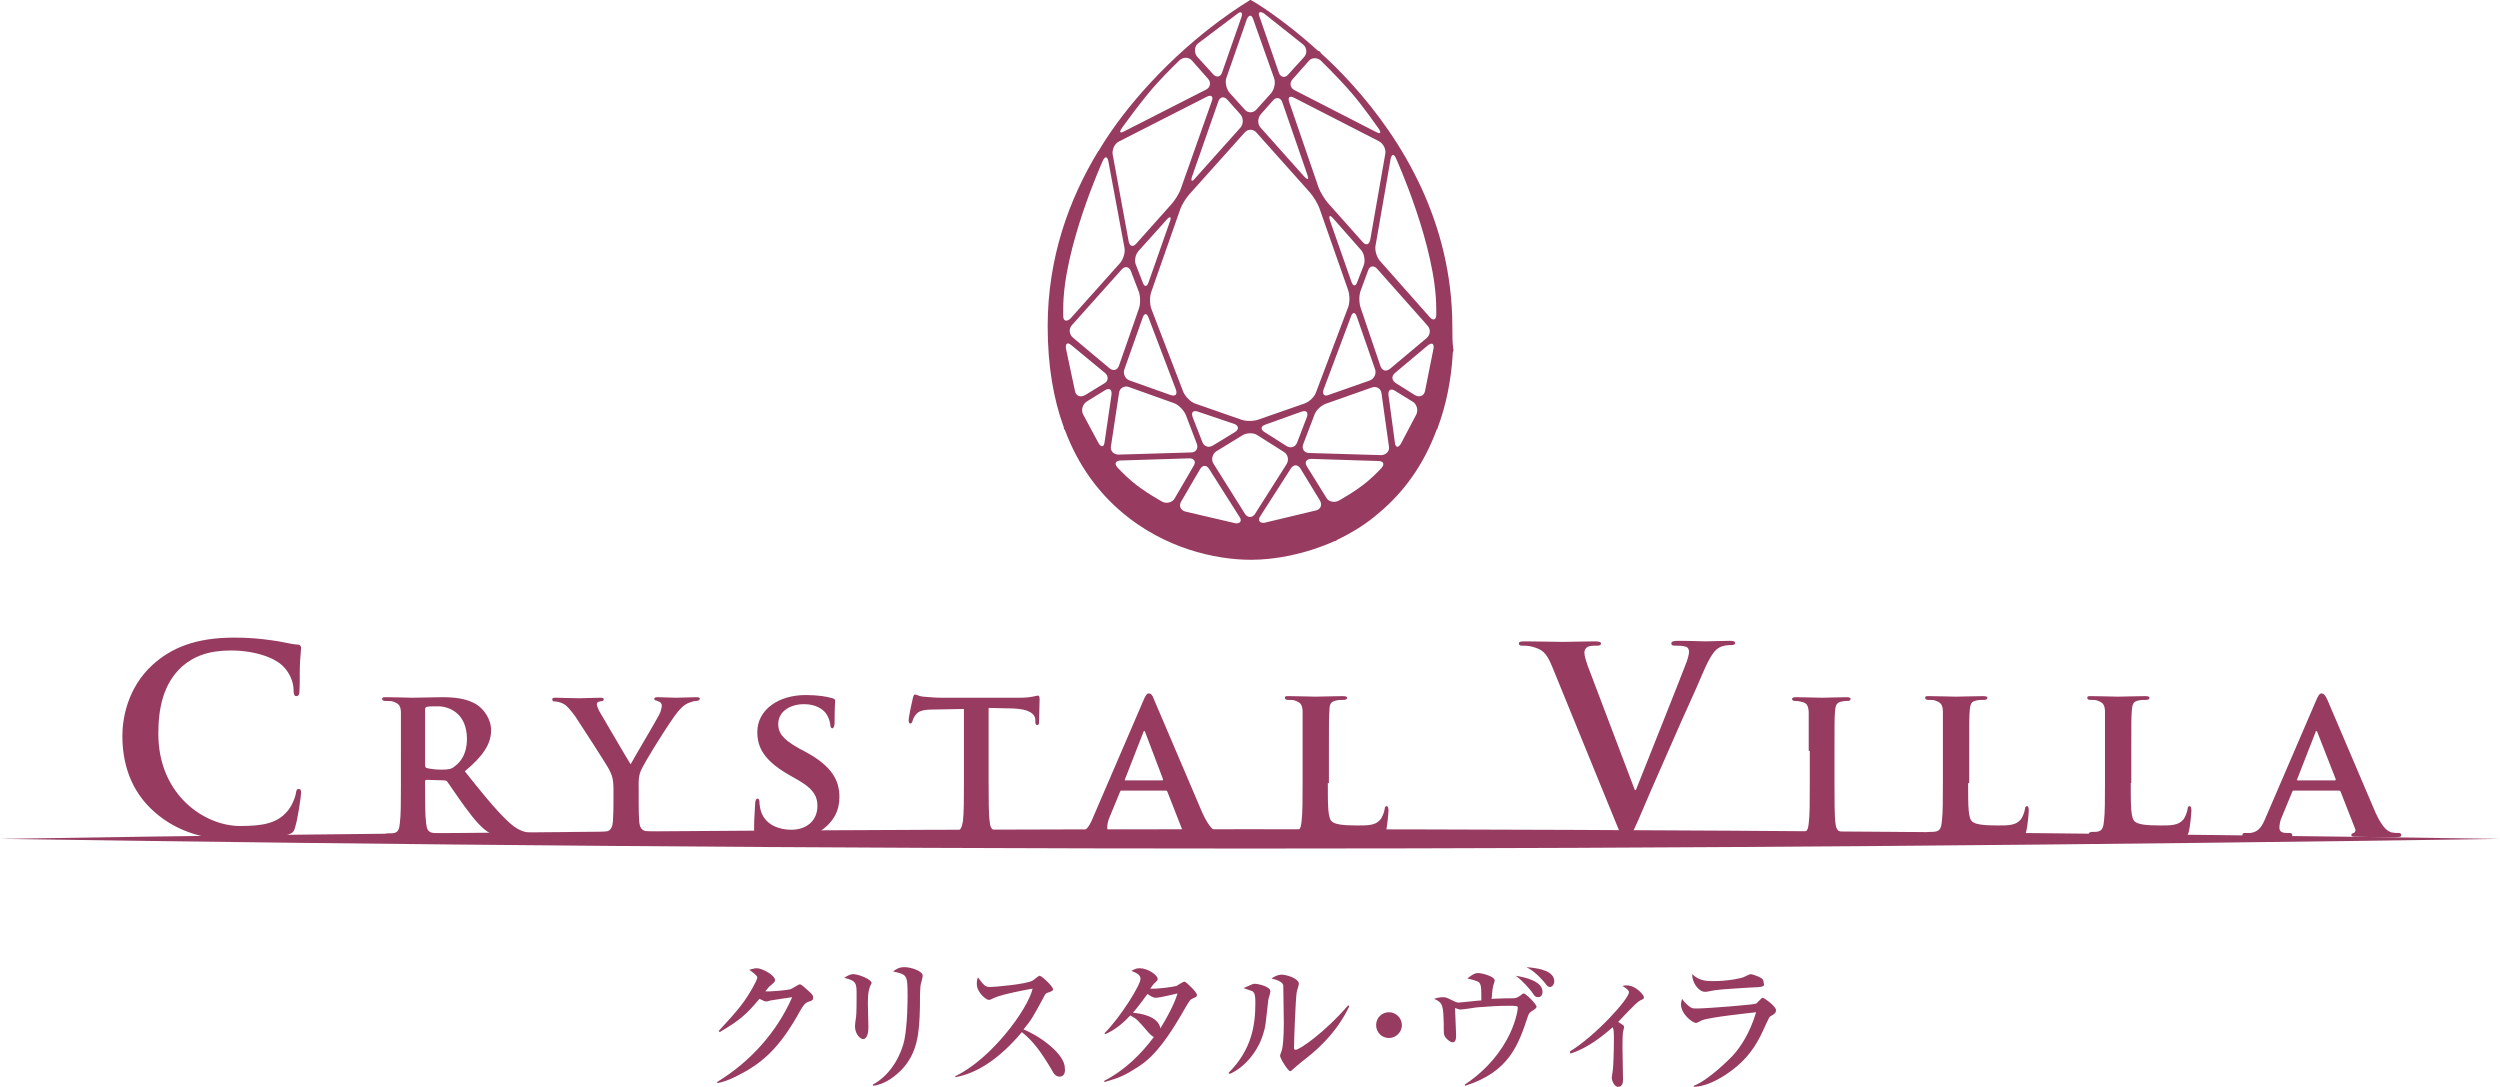 <svg xmlns="http://www.w3.org/2000/svg" width="465.8" height="202.5" viewBox="0 0 465.8 202.5"><style>.st0{fill:#973b60}</style><path class="st0" d="M270.6 60.9c0-19.6-9.4-34.9-18.7-45.2-2-2.2-3.9-4.1-5.8-5.8 0-.1-.1-.2-.2-.3-.1-.1-.2-.1-.3-.1-6.8-6.2-12.3-9.4-12.4-9.4 0 0-.1 0-.1-.1h-.1-.1s-.1 0-.1.1c0 0-9.4 5.4-18.8 15.7-3.2 3.5-6.5 7.6-9.3 12.3l-.1.1c-5.4 8.9-9.4 19.8-9.4 32.6 0 7.4 1.1 13.6 3 18.8 0 .1 0 .3.1.4l.1.1c2.5 6.7 6.3 11.7 10.7 15.4 7.8 6.6 17.2 8.8 24 8.8 4.4 0 10-1 15.6-3.5.1 0 .2 0 .3-.1.1 0 .1-.1.1-.1 2.7-1.3 5.4-2.9 7.9-5.1 4.4-3.7 8.2-8.7 10.7-15.5l.1-.1c.1-.1.1-.2.1-.3 1.5-4 2.5-8.7 2.8-14 0-.1.1-.1.1-.2v-.2c-.2-1.3-.2-2.8-.2-4.3zm-12.5-32.2l-2.8 16c-.2.9-.8 1.1-1.4.4l-6.5-7.3c-.6-.7-1.4-2-1.7-2.8l-5.5-16c-.3-.9.1-1.2.9-.8l15.8 8.1c.8.4 1.4 1.5 1.2 2.4zM243 75.2l-8.6 3c-.9.3-2.3.3-3.1 0l-8.6-3c-.9-.3-1.8-1.3-2.2-2.1l-6-15.6c-.3-.9-.3-2.3 0-3.1l5.4-15.4c.3-.9 1.1-2.1 1.7-2.8l10.3-11.5c.6-.7 1.6-.7 2.2 0l10 11.2c.6.7 1.4 2 1.7 2.8l5.4 15.4c.3.9.3 2.3 0 3.1l-6 15.9c-.3.9-1.3 1.8-2.2 2.1zm.5 2.5l-1.8 4.7c-.3.9-1.2 1.2-2 .7l-4.1-2.6c-.8-.5-.7-1.1.2-1.4l6.7-2.4c.9-.3 1.3.1 1 1zm-13.4 2.8L226 83c-.8.5-1.7.2-2-.7l-1.8-4.6c-.3-.9.1-1.3 1-1L230 79c.8.3.9 1 .1 1.5zm-17.9-26.1c.3.9.3 2.3 0 3.1l-3.7 10.6c-.3.9-1.1 1.1-1.8.5l-6.8-5.7c-.7-.6-.8-1.6-.2-2.3l9.3-10.4c.6-.7 1.4-.5 1.7.3l1.5 3.9zm-.1-7.6l5.3-5.9c.6-.7.9-.5.6.3l-4 11.4c-.3.9-.8.9-1.1 0l-1.2-3.1c-.4-.8-.2-2 .4-2.7zm-2.6 22l3.4-9.6c.3-.9.8-.9 1.1 0l5.1 13.4c.3.9-.1 1.3-1 1l-7.6-2.7c-.9-.3-1.3-1.3-1-2.1zm12.6-35.9l4.9-14c.3-.9 1.1-1 1.7-.3l2.4 2.7c.6.7.6 1.8 0 2.5l-8.5 9.5c-.5.6-.8.5-.5-.4zm12.8-11.6l2.3-2.6c.6-.7 1.4-.5 1.7.3l4.7 13.6c.3.9.1 1-.6.3l-8.2-9.2c-.5-.6-.5-1.7.1-2.4zm13.5 19.4l5.2 5.9c.6.7.8 1.9.5 2.8l-1.2 3.1c-.3.9-.8.9-1.1 0l-4-11.4c-.3-1 0-1.1.6-.4zm-1.8 31.9l5.1-13.6c.3-.9.8-.9 1.1 0l3.4 9.8c.3.9-.2 1.8-1 2.1l-7.7 2.7c-.7.3-1.2-.1-.9-1zm6.9-15.3c-.3-.9-.3-2.3 0-3.1l1.4-3.8c.3-.9 1.1-1 1.7-.3l9.4 10.6c.6.7.5 1.7-.2 2.3l-6.8 5.7c-.7.6-1.5.4-1.8-.5l-3.7-10.9zm-7.4-46s3.4 3.3 5.7 6c2.1 2.4 5.1 6.7 5.1 6.7.5.8.3 1-.5.6l-15.2-7.8c-.8-.4-1-1.3-.4-2l3.1-3.5c.5-.6 1.6-.6 2.2 0zm-10.6-8.8l7.3 5.8c.7.6.8 1.6.2 2.3l-3 3.3c-.6.7-1.4.5-1.7-.3l-3.6-10.4c-.4-.9 0-1.2.8-.7zm-2 1.1l3.9 11c.3.9 0 2.1-.6 2.8l-2.7 3c-.6.7-1.6.7-2.2 0l-2.8-3.1c-.6-.7-.9-2-.6-2.8l3.8-10.9c.4-.9.9-.9 1.2 0zm-10.3 4.5l7.3-5.5c.7-.6 1.1-.3.8.6l-3.6 10.3c-.3.9-1.1 1-1.7.3l-3-3.3c-.5-.7-.5-1.8.2-2.4zM209 23.9s4-5.6 6.6-8.4c1.8-2 4.2-4.3 4.2-4.3.7-.6 1.7-.6 2.3.1l3 3.4c.6.7.4 1.6-.4 2l-15.3 7.8c-.7.4-.9.1-.4-.6zm-.4 2.4l16.3-8.3c.8-.4 1.2 0 .9.8L220 35.2c-.3.9-1.1 2.1-1.7 2.8l-6.6 7.4c-.6.7-1.2.5-1.4-.4l-3-16.3c-.1-.9.4-2 1.3-2.4zm-10.5 32.6v-1.4c0-11.3 7.4-27.6 7.4-27.6.4-.8.8-.8 1 .1l3 16.1c.2.9-.2 2.2-.8 2.9l-9.3 10.4c-.7.6-1.3.4-1.3-.5zm2.2 14l-1.7-8c-.1-.9.3-1.2 1-.6l6.3 5.2c.7.6.6 1.5-.1 1.9l-3.6 2.2c-.9.5-1.7.2-1.9-.7zm4.4 9.7l-2.9-5.4c-.4-.8-.1-1.9.7-2.4l3.4-2.1c.8-.5 1.3-.1 1.2.8l-1.3 8.9c-.1.9-.6 1-1.1.2zm2.3.5l1.5-9.9c.1-.9 1-1.4 1.8-1.1l8.4 3c.9.3 1.8 1.3 2.2 2.1l2.1 5.5c.3.9-.2 1.6-1.1 1.6l-13.5.4c-.9 0-1.6-.7-1.4-1.6zm9.6 10.4s-3.5-1.9-5.8-3.9c-1.3-1.1-2.6-2.5-2.6-2.5-.6-.7-.4-1.2.5-1.3l12.9-.4c.9 0 1.3.6.8 1.4l-3.5 6c-.4.8-1.5 1.1-2.3.7zm13.6 4l-9.4-2.2c-.9-.3-1.2-1.1-.7-1.9l3.5-6c.5-.8 1.2-.8 1.7 0l5.7 9c.4.6.1 1.2-.8 1.1zm1.8-1.7l-5.9-9.4c-.5-.8-.2-1.8.5-2.3l4.9-3c.8-.5 2.1-.5 2.8 0l4.9 3.1c.8.5 1 1.5.5 2.3l-5.9 9.3c-.5.7-1.3.7-1.8 0zm13.2-.7l-9.6 2.3c-.9.1-1.3-.4-.8-1.2l5.7-8.9c.5-.8 1.3-.8 1.8 0l3.6 5.9c.5.8.2 1.7-.7 1.9zm12.2-7.9s-1.2 1.3-2.5 2.4c-2.2 1.9-5.5 3.7-5.5 3.7-.8.4-1.9.2-2.3-.6l-3.6-5.8c-.5-.8-.1-1.4.8-1.4l12.7.4c.8.1 1 .6.4 1.3zm-.1-2.4l-13.4-.4c-.9 0-1.4-.8-1.1-1.6l2.1-5.5c.3-.9 1.3-1.8 2.2-2.1l8.5-3c.9-.3 1.7.2 1.8 1.1l1.4 10c.1.8-.6 1.5-1.5 1.5zm6.6-7.6l-2.9 5.5c-.5.8-1 .7-1.1-.2l-1.2-8.9c-.1-.9.4-1.3 1.2-.8l3.4 2.1c.6.4 1 1.4.6 2.3zm3.2-12.3l-1.6 8c-.2.9-1.1 1.2-1.9.7l-3.5-2.2c-.8-.5-.9-1.3-.2-1.9l6.2-5.2c.7-.5 1.1-.3 1 .6zm.5-6.2c0 .9-.6 1.1-1.2.4l-9.3-10.5c-.6-.7-1-2-.8-2.9l2.8-16.1c.2-.9.6-1 1-.1 0 0 7.5 16.5 7.5 28v1.2zM28.8 151.3c-4.7-4.1-6-9.5-6-14.2 0-3.3 1-9 5.6-13.2 3.5-3.2 8.1-5.1 15.2-5.1 3 0 4.8.2 7 .5 1.8.2 3.4.7 4.8.8.5 0 .7.3.7.6 0 .4-.1 1-.2 2.7-.1 1.6 0 4.2-.1 5.2 0 .7-.1 1.1-.6 1.1-.4 0-.5-.4-.5-1.1 0-1.5-.7-3.2-1.9-4.4-1.6-1.7-5.4-3-9.8-3-4.2 0-6.9 1.1-9.1 3-3.5 3.2-4.4 7.8-4.4 12.5 0 11.5 8.7 17.2 15.2 17.2 4.3 0 6.9-.5 8.8-2.7.8-.9 1.4-2.3 1.6-3.2.1-.8.2-1 .6-1 .3 0 .4.3.4.7 0 .6-.6 4.8-1.1 6.4-.2.8-.4 1.1-1.3 1.4-1.9.8-5.6 1.1-8.7 1.1-6.2 0-11.8-1.4-16.2-5.3M79.2 142.5c0 .4.1.5.3.6.8.2 1.8.3 2.7.3 1.4 0 1.9-.1 2.5-.6 1.1-.8 2.3-2.3 2.3-5.1 0-4.8-3.3-6.1-5.4-6.1-.9 0-1.7 0-2.1.1-.2.1-.3.2-.3.5v10.3zm-4.5-2.6v-7.3c-.1-1.2-.4-1.5-1.5-1.9-.3-.1-.9-.1-1.4-.1-.4 0-.6-.1-.6-.4s.3-.3.8-.3c1.9 0 4.1.1 4.8.1 1.2 0 4.4-.1 5.5-.1 2.3 0 4.8.2 6.7 1.5 1 .7 2.5 2.4 2.5 4.7 0 2.5-1.5 4.8-4.9 7.6 3.1 3.9 5.6 7 7.8 9.1 2 2 3.2 2.1 3.8 2.3.4.1.6.1.8.1.3 0 .4.2.4.4 0 .3-.2.4-.7.4h-3.4c-2 0-2.9-.2-3.9-.7-1.5-.8-2.9-2.4-4.8-5-1.4-1.9-2.9-4.2-3.3-4.7-.2-.2-.4-.2-.6-.2l-3.2-.1c-.2 0-.3.1-.3.3v.5c0 3.2 0 5.9.2 7.3.1 1 .3 1.7 1.4 1.8.5.1 1.3.1 1.7.1.3 0 .4.2.4.4s-.3.4-.7.4c-2.1 0-5-.1-5.5-.1-.7 0-2.9.1-4.4.1-.4 0-.7-.1-.7-.4 0-.2.1-.4.6-.4s.9 0 1.3-.1c.7-.2.9-.8 1-1.8.2-1.5.2-4.2.2-7.3v-6.2M114.3 147c0-1.9-.3-2.6-.8-3.6-.2-.5-5.1-8.1-6.3-9.9-.9-1.2-1.6-2.1-2.3-2.4-.4-.2-1-.4-1.5-.4-.3 0-.5-.1-.5-.4s.2-.3.7-.3c.6 0 3.3.1 4.4.1.8 0 2.4-.1 4-.1.3 0 .5.1.5.3 0 .3-.2.3-.8.4-.3.1-.5.2-.5.5s.2.7.4 1.2c.6 1 5.3 9.1 5.9 10 .4-.8 4.8-8.2 5.3-9.2.4-.8.5-1.4.5-1.8 0-.3-.2-.6-.8-.8-.3-.1-.6-.1-.6-.4 0-.2.2-.3.6-.3 1.2 0 2.4.1 3.5.1.8 0 3.1-.1 3.8-.1.4 0 .6.1.6.3 0 .2-.3.4-.7.4-.4 0-1 .2-1.5.4-.8.4-1.1.7-1.9 1.6-1.2 1.4-6.3 9.5-6.9 11-.5 1.2-.4 2.3-.4 3.4v2.7c0 .6 0 2 .1 3.4.1 1 .4 1.7 1.5 1.8.5.1 1.3.1 1.8.1.4 0 .6.2.6.4s-.3.4-.8.4c-2.2 0-4.6-.1-5.6-.1-.9 0-3.3.1-4.6.1-.5 0-.8-.1-.8-.4 0-.2.2-.4.6-.4.5 0 .9 0 1.3-.1.7-.2 1-.8 1.1-1.8.1-1.5.1-2.9.1-3.4V147M141.2 155.5c-.6-.2-.7-.4-.7-1.2 0-1.9.2-4 .2-4.6 0-.5.2-.9.4-.9.3 0 .4.3.4.6 0 .4.1 1.2.3 1.8.8 2.5 3.4 3.4 5.6 3.4 3.1 0 4.9-1.9 4.9-4.4 0-1.5-.4-3-3.5-4.8l-2.1-1.2c-4.2-2.5-5.6-4.8-5.6-7.8 0-4.2 4-6.9 9-6.9 2.3 0 4.1.3 5 .6.3.1.5.2.5.4 0 .4-.1 1.4-.1 4.1 0 .7-.2 1.1-.4 1.1s-.4-.2-.4-.6c0-.3-.2-1.4-.9-2.3-.5-.6-1.7-1.6-4-1.6-2.5 0-4.8 1.3-4.8 3.7 0 1.5.6 2.7 3.8 4.5l1.5.8c4.7 2.6 6.1 5.2 6.1 8.3 0 2.5-1 4.6-3.6 6.4-1.7 1.2-4 1.4-5.9 1.4-2 0-4.2-.2-5.7-.8M179.3 132.1l-5.3.1c-2.1 0-2.9.3-3.4 1-.4.5-.5.9-.6 1.2-.1.3-.2.4-.4.4s-.3-.2-.3-.6c0-.6.7-3.9.8-4.2.1-.4.2-.6.4-.6.3 0 .6.3 1.5.4 1.1.1 2.4.2 3.5.2H190c1.1 0 1.9-.1 2.4-.2.6-.1.8-.2 1-.2.2 0 .3.2.3.7 0 .7-.1 3.3-.1 4.2 0 .4-.1.6-.3.6-.3 0-.4-.2-.4-.7v-.4c-.1-.9-1-1.9-4.2-2l-4.5-.1v13.9c0 3.1 0 5.9.2 7.3.1 1 .3 1.6 1.4 1.8.5.1 1.3.1 1.8.1.4 0 .6.2.6.4s-.3.4-.7.4c-2.3 0-4.7-.1-5.7-.1-.8 0-3.2.1-4.6.1-.4 0-.7-.1-.7-.4 0-.2.1-.4.6-.4s1 0 1.2-.1c.7-.2.9-.8 1.1-1.8.2-1.5.2-4.2.2-7.3v-13.7M216.5 145.4c.2 0 .2-.1.2-.2l-3.3-8.7c0-.1-.1-.3-.2-.3s-.2.2-.2.3l-3.4 8.7c-.1.2 0 .2.1.2h6.8zm-7.5 1.9c-.2 0-.2 0-.3.2l-1.9 4.6c-.4.8-.5 1.7-.5 2.1 0 .6.3 1 1.4 1h.5c.4 0 .5.2.5.4 0 .3-.2.4-.6.4-1.2 0-2.8-.1-4-.1-.4 0-2.3.1-4.1.1-.4 0-.6-.1-.6-.4 0-.2.1-.4.4-.4h1c1.6-.2 2.2-1.3 2.9-3l9.3-21.6c.4-1 .7-1.4 1-1.4.5 0 .7.3 1 1.1.8 1.9 6.8 15.9 9 21.1 1.4 3.1 2.4 3.5 3 3.7.5.1.9.1 1.3.1.3 0 .5.1.5.4 0 .3-.2.4-1.5.4s-3.8 0-6.8-.1c-.6 0-1 0-1-.3 0-.2.1-.3.4-.4.2 0 .5-.4.3-.8l-2.7-6.9c-.1-.2-.2-.2-.4-.2H209M247.4 145.9c0 4.4 0 6.6.8 7.2.6.5 2 .7 4.7.7 1.9 0 3.3 0 4.2-1 .4-.4.8-1.4.9-2.1 0-.3.1-.5.4-.5.2 0 .3.4.3.8s-.2 2.9-.5 4c-.2.8-.4.9-2.3.9-2.5 0-4.6 0-6.4-.1-1.8 0-3.3-.1-4.7-.1h-2c-.8 0-1.7.1-2.5.1-.4 0-.7-.1-.7-.4 0-.2.1-.4.6-.4s.9 0 1.3-.1c.7-.2.9-.8 1-1.8.2-1.5.2-4.2.2-7.3v-6.1-7.3c-.1-1.2-.4-1.5-1.5-1.9-.3-.1-.7-.1-1.2-.1-.4 0-.6-.1-.6-.4s.2-.3.8-.3c1.7 0 3.9.1 4.9.1.8 0 3.8-.1 5.1-.1.5 0 .8.1.8.3s-.2.4-.6.4c-.4 0-1 0-1.4.1-1 .2-1.3.6-1.3 1.9-.1 1.1-.1 2.1-.1 7.3v6.2M289.2 124.2c-1.1-2.7-1.9-3.2-3.7-3.7-.7-.2-1.5-.2-1.9-.2-.4 0-.6-.1-.6-.4 0-.4.5-.4 1.3-.4 2.6 0 5.3.1 7 .1 1.2 0 3.5-.1 5.9-.1.6 0 1.1.1 1.1.4 0 .3-.3.4-.7.4-.8 0-1.5 0-1.9.3-.3.2-.5.6-.5 1 0 .6.4 2 1.1 3.7l8.3 21.9h.2c2.1-5.3 8.3-20.8 9.5-24 .2-.6.4-1.3.4-1.8 0-.4-.2-.8-.6-.9-.6-.2-1.3-.2-1.9-.2-.4 0-.8 0-.8-.4s.4-.5 1.3-.5c2.4 0 4.4.1 5.1.1.8 0 3.1-.1 4.5-.1.6 0 1 .1 1 .4 0 .3-.3.4-.8.4s-1.5 0-2.4.6c-.6.4-1.4 1.3-2.7 4.3-1.9 4.5-3.2 7.1-5.8 13.1-3.1 7-5.4 12.3-6.4 14.7-1.3 2.8-1.5 3.6-2.2 3.6-.6 0-.9-.7-1.8-2.9l-12-29.4M337 139.9v-7.3c-.1-1.2-.4-1.6-1.2-1.8-.4-.1-.8-.2-1.3-.2-.4 0-.6-.1-.6-.4 0-.2.3-.3.8-.3 1.3 0 3.8.1 4.8.1.9 0 3.2-.1 4.6-.1.4 0 .7.1.7.3 0 .3-.2.4-.6.4-.4 0-.6 0-1 .1-1 .2-1.2.6-1.3 1.9-.1 1.1-.1 2.1-.1 7.3v6.1c0 3.3 0 6.1.2 7.5.1.9.4 1.5 1.4 1.6.5.1 1.3.1 1.8.1.4 0 .6.2.6.4s-.3.4-.7.4c-2.3 0-4.8-.1-5.7-.1-.8 0-3.2.1-4.6.1-.4 0-.7-.1-.7-.4 0-.2.1-.4.6-.4s.9 0 1.3-.1c.7-.2.9-.6 1-1.7.2-1.4.2-4.2.2-7.5v-6M366.7 145.9c0 4.4 0 6.6.8 7.2.6.5 2 .7 4.7.7 1.9 0 3.3 0 4.2-1 .4-.4.8-1.4.9-2.1 0-.3.1-.5.4-.5.2 0 .3.4.3.8s-.2 2.9-.5 4c-.2.8-.4.9-2.3.9-2.5 0-4.6 0-6.4-.1-1.8 0-3.3-.1-4.7-.1h-2c-.8 0-1.7.1-2.5.1-.4 0-.7-.1-.7-.4 0-.2.1-.4.6-.4s.9 0 1.3-.1c.7-.2.9-.8 1-1.8.2-1.5.2-4.2.2-7.3v-6.1-7.3c-.1-1.2-.4-1.5-1.5-1.9-.3-.1-.7-.1-1.2-.1-.4 0-.6-.1-.6-.4s.2-.3.8-.3c1.7 0 3.9.1 4.9.1.8 0 3.8-.1 5.1-.1.5 0 .8.1.8.3s-.2.4-.6.4c-.4 0-1 0-1.4.1-1 .2-1.2.6-1.3 1.9-.1 1.1-.1 2.1-.1 7.3v6.2M397 145.9c0 4.4 0 6.6.8 7.2.6.5 2 .7 4.7.7 1.9 0 3.3 0 4.2-1 .4-.4.8-1.4.9-2.1 0-.3.1-.5.4-.5.2 0 .3.4.3.8s-.2 2.9-.5 4c-.2.8-.4.9-2.3.9-2.5 0-4.6 0-6.4-.1-1.8 0-3.3-.1-4.7-.1h-2c-.8 0-1.7.1-2.5.1-.4 0-.7-.1-.7-.4 0-.2.1-.4.6-.4s.9 0 1.2-.1c.7-.2.9-.8 1-1.8.2-1.5.2-4.2.2-7.3v-6.1-7.3c-.1-1.2-.4-1.5-1.5-1.9-.3-.1-.7-.1-1.2-.1-.4 0-.6-.1-.6-.4s.2-.3.8-.3c1.7 0 3.9.1 4.9.1.8 0 3.8-.1 5.1-.1.5 0 .8.1.8.3s-.2.4-.6.4c-.4 0-1 0-1.4.1-1 .2-1.2.6-1.3 1.9-.1 1.1-.1 2.1-.1 7.3v6.2M435 145.4c.2 0 .2-.1.2-.2l-3.4-8.7c0-.1-.1-.3-.2-.3s-.2.2-.2.3l-3.4 8.7c-.1.2 0 .2.1.2h6.9zm-7.6 1.9c-.2 0-.2 0-.3.2l-1.9 4.6c-.4.8-.5 1.7-.5 2.1 0 .6.3 1 1.4 1h.5c.4 0 .5.2.5.4 0 .3-.2.4-.6.4-1.2 0-2.8-.1-4-.1-.4 0-2.3.1-4.1.1-.4 0-.6-.1-.6-.4 0-.2.1-.4.4-.4h1.1c1.6-.2 2.2-1.3 2.9-3l9.3-21.6c.4-1 .7-1.4 1-1.4.5 0 .7.3 1.1 1.1.8 1.9 6.8 15.9 9 21.1 1.4 3.1 2.4 3.5 3 3.7.5.1.9.1 1.3.1.3 0 .5.1.5.4 0 .3-.2.4-1.5.4-1.2 0-3.8 0-6.8-.1-.6 0-1 0-1-.3 0-.2.1-.3.4-.4.2 0 .5-.4.3-.8l-2.7-6.9c-.1-.2-.2-.2-.4-.2h-8.3M150.8 186.6c-.8.2-1.1.7-1.7 1.7-3.4 6.2-6.3 9-9.8 11.1-1.1.6-3.4 2-5.6 2.4l-.1-.2c6.1-3.7 11.1-9.2 14-15.8-.6.1-2.9.4-4 .6-.1 0-.6.2-.8.2-.3 0-.7-.2-1.3-.5-2.5 3-3.7 4-7.4 6.2l-.2-.2c3.8-4.1 4.8-5.4 6.3-8 .6-1.1.9-1.7.9-2 0-.3-.9-1-1.5-1.4.4-.1.9-.3 1.4-.3 1 0 3.4 1.3 3.4 2.2 0 .3-.1.4-.8 1-.4.3-.5.5-1 1.1.7.1 4.1-.2 4.7-.4.3-.1 1.5-.9 1.7-.9.2 0 .4.1 1.6 1.2.8.7.9.9.9 1.2 0 .6-.2.6-.7.8M171.5 183.7c-.1 1.1-.1 2.8-.1 3.9-.1 5.1-.5 8.6-3.4 11.7-1 1-2.9 2.7-5.3 3l-.1-.2c3.7-2 5.4-6 5.9-8.3.6-3.1.6-7.5.6-8.3 0-3.9-.1-3.9-2.7-4.5.4-.3 1-.8 2.1-.8 1.4 0 3.4.8 3.4 1.5.1.3-.4 1.7-.4 2zm-9.4.1c-.2.6-.4 1.1-.4 3.1 0 .7.1 3.7.1 4.4 0 .4 0 2.3-1 2.3-.5 0-1.5-.9-1.5-2.4 0-.2.1-1.2.2-1.7.1-.9.1-2.8.1-4.2 0-2 0-2.6-2.3-3.1.4-.3 1.1-.7 1.7-.7.8 0 3.4.9 3.4 1.7-.1.1-.1.2-.3.6M197.4 200.6c-.7 0-1.2-.7-1.4-1.2-2.1-3.5-3.4-5.3-5.6-7.1-4.2 5-8.4 7.7-12.4 8.4v-.2c6.6-3.1 13.5-12.4 14.4-16.3-.1 0-5.6 1-7.1 1.7-.8.4-.9.4-1.1.4-.4 0-2.2-1.3-2.2-3 0-.7.1-.9.2-1.2 1.1 1.5 1.4 1.8 2.3 1.8.7 0 6.7-.5 7.9-1.2.2-.1 1.1-.9 1.3-.9.4 0 2.5 2 2.5 2.5 0 .3-.2.4-1.1.7-.3.1-.4.3-.8 1.1-1.8 3.3-2.1 3.9-3.6 5.7 3.4 1.4 7.7 4.7 7.7 7.2.1.8-.1 1.6-1 1.6M215.3 185.9c-.2 0-.5 0-1.5-.7-1.6 2.2-2.7 3.5-2.7 3.5 1.3.1 4.7.6 5.1 2.9 2.1-3.4 2.9-5.5 3.2-6.5-3.4.8-3.8.8-4.1.8zm7 .1c-.6.3-.6.3-1.7 2.2-4.6 8.1-7.2 9.8-9.4 11.1-2.4 1.6-4.5 2-5.4 2.3l-.1-.2c3.9-2 6.9-5 9.3-8.2-.4-.1-.9-.7-1-.8-2-2.3-2.1-2.5-3.4-3.2-1.2 1.3-2.8 2.7-4.7 3.5l-.1-.2c3-3 6.7-9 6.7-10.1 0-.9-1-1.2-1.7-1.5.4-.2.8-.5 1.5-.5 1.6 0 3.4 1.3 3.4 2 0 .3-.1.3-.7.9-.3.3-.5.7-.7.9 1.2.1 4.2-.3 4.9-.5.2-.1 1.2-.8 1.5-.8.3 0 2.3 2 2.3 2.4 0 .4 0 .4-.7.7M242.7 197.7c-.4.3-1.2 1-2 1.7-.1.1-.2.2-.3.2-.4 0-1.9-2.4-1.9-2.9 0-.2.4-1.1.4-1.3.1-.5.3-1.9.3-4.8 0-.7-.1-6.7-.1-7-.1-.6-1-1-2.2-1.3.5-.3 1.1-.7 1.9-.7.9 0 3.2.7 3.2 1.7 0 .3-.4 1.4-.4 1.6-.2 1.1-.5 8.9-.5 10.3 0 .3.1.4.3.4.7 0 5.3-3.1 9.8-8.3l.2.2c-2.6 5.4-6.6 8.6-8.7 10.2zm-6.4-11.3c-.5 4.4-.5 4.9-.9 6.1-1.1 3.8-3.9 6.6-6.3 7.6l-.2-.2c4.4-4.4 5-9 5-13.1 0-1.3-.1-1.7-.5-2.1-.2-.1-1.5-.5-1.7-.6.2-.1 1.4-.6 1.6-.7.2-.1.4-.1.5-.1.6 0 2.9.5 2.9 1.4 0 .4-.4 1.4-.4 1.7M258.8 193.4c-1.4 0-2.4-1.1-2.4-2.4 0-1.4 1.1-2.4 2.4-2.4 1.3 0 2.4 1.1 2.4 2.4 0 1.3-1.1 2.4-2.4 2.4M288.8 183.9c-.3 0-.6-.2-.9-.7-1.6-1.9-2.7-2.6-3.5-3 2.5.2 5.2.7 5.2 2.7-.1.8-.6 1-.8 1zm-2.2 1.9c-.5 0-.7-.2-1.2-1-.3-.4-1.8-2.2-3-3 1.8.3 5 1 5 3 0 .8-.5 1-.8 1zm-.9 2.4c-.6.4-.8.5-1 1.1-1.8 5.4-3.5 10.4-11.7 13l-.1-.2c3-2 5.8-4.7 7.8-8.3 1.7-3 2.1-5.7 2.1-6 0-.4-.2-.4-1.9-.4-1.6 0-3.5.1-5.8.3-.5.1-2.7.4-3.1.4-.1 0-.9-.3-.9-.3 0 .7.2 4.2.2 5 0 .9-.1 1.4-.7 1.4-.4 0-1.2-.7-1.4-1.1-.2-.4-.2-.4-.2-2.4-.1-3.2-.1-3.9-1.8-4.6.6-.2 1.1-.3 1.7-.3.5 0 .7.1 1.5.5 1 .5 1.2.5 1.4.5.3 0 3.7-.4 4.2-.4 0-1.9 0-2.6-.2-3-.2-.5-.4-.6-2.4-1.1.8-.6 1.3-1 2-1s3.1.6 3.1 1.4c0 .1-.2.7-.3 1-.2.9-.2 2.1-.3 2.4 2-.1 3.1-.1 3.8-.1.6 0 .9 0 1.7-.6.1-.1.3-.3.5-.3.4 0 2.4 2 2.4 2.5-.1.3-.3.4-.6.6M292.5 195.9c4.8-2.9 11-9.8 11-11 0-.4-.4-.7-1.2-1.2.3-.1.5-.1.8-.1 1.7 0 3.2 1.8 3.2 2.2 0 .3-.2.4-.7.6-.8.4-3.5 3.4-4.1 4 .8.5 1.1.7 1.1.9 0 .1-.1.7-.2.9-.1.7-.1 2.5-.1 3 0 .9.1 5.7.1 5.9 0 .4 0 1.4-.9 1.4-.8 0-1.2-1.3-1.2-1.7 0-.2.2-1.2.2-1.4.1-.7.2-3.5.2-5.7 0-1.3 0-1.7-.2-2.3-2 1.7-4.7 3.9-7.9 4.9l-.1-.4M326.1 184c-1.3.1-5.4.3-6.6.5-1.2.2-1.4.3-1.8.3-1.3 0-2.5-1.9-2.4-3.3 1.3 1.3 2.8 1.3 3.9 1.3 3.1 0 5.3-.6 5.6-.7.2-.1 1.2-.6 1.4-.6.2 0 1.4.4 1.7.6.4.2.7.4.7 1 .3.8-.2.8-2.5.9zm3.7 5.4c-.1.1-.2.2-.8 1.5-1.2 2.7-2.5 5.5-5.9 8.2-1.4 1.1-4.5 3.3-7.5 3.4v-.2c2.8-1.1 6.7-5 7.5-5.9 1.2-1.4 2.9-3.8 4.1-7.8-1.7.2-8.5.9-10.1 1.5-.2.1-.9.5-1.1.5-.6 0-2.8-1.6-2.8-3.5 0-.3.1-.6.2-1 .2.3.5.7 1.2 1.3.6.5.8.5 1.6.5 1.8 0 10.6-.7 11-.9.2-.1 1-1.1 1.2-1.1.3 0 2.5 1.6 2.5 2.3 0 .5-.2.7-1.1 1.2"/><path class="st0" d="M465.8 156.3c-73.6-1.1-151.9-1.8-232.9-1.8s-159.3.6-232.9 1.8c73.6 1.1 151.8 1.8 232.9 1.8s159.2-.7 232.9-1.8"/></svg>